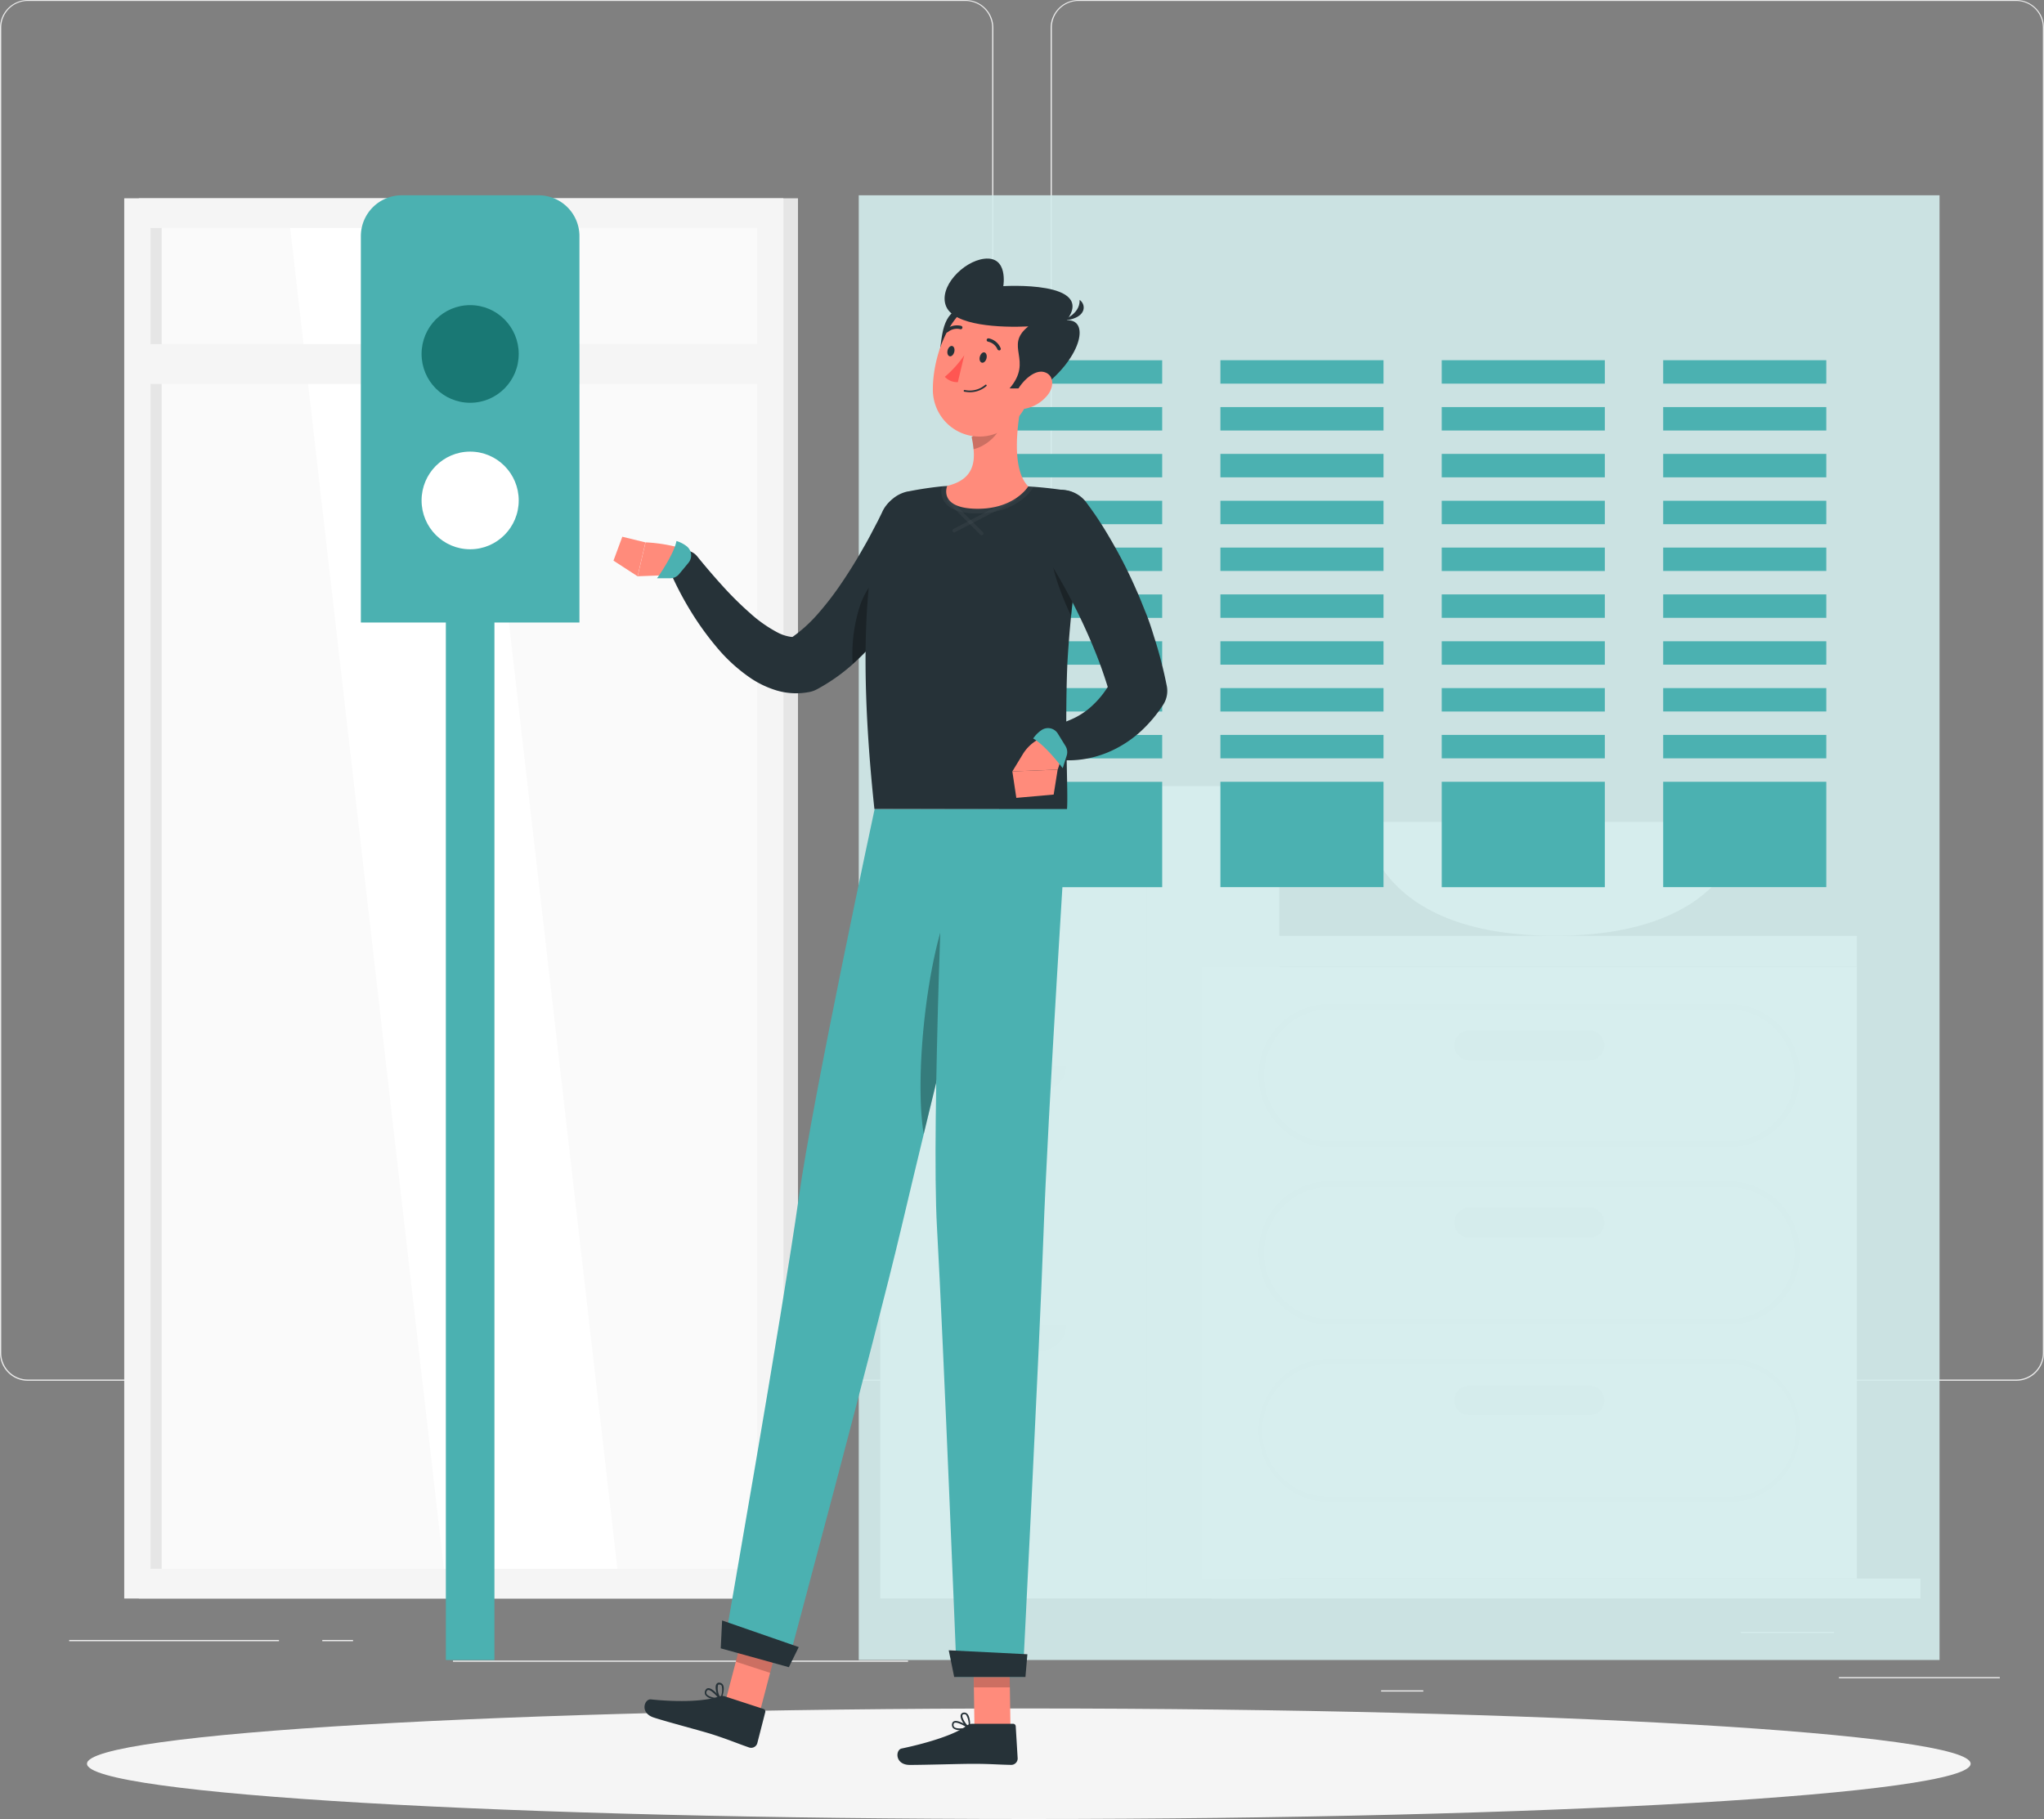 <svg width="200" height="178" fill="none" xmlns="http://www.w3.org/2000/svg"><rect width="100%" height="100%" fill="#808080" stroke="none"/><path d="M195.675 164.111h-15.741v.12h15.741v-.12zM139.267 165.41h-4.13v.119h4.13v-.119zM179.457 159.678h-9.121v.119h9.121v-.119zM27.297 160.482H6.77v.12h20.527v-.12zM34.544 160.482h-3.009v.12h3.009v-.12zM88.85 162.498H44.324v.119H88.85v-.119zM94.483 135.115H2.71a2.712 2.712 0 01-1.916-.801A2.737 2.737 0 010 132.387V2.704A2.735 2.735 0 01.802.792 2.707 2.707 0 012.709 0h91.774c.72 0 1.41.287 1.92.799.508.512.794 1.206.794 1.93v129.658c0 .723-.286 1.417-.795 1.929a2.71 2.71 0 01-1.919.799zM2.71.095A2.588 2.588 0 00.877.862 2.616 2.616 0 00.12 2.704v129.683c0 .691.273 1.353.758 1.842.486.49 1.145.765 1.832.766h91.774a2.591 2.591 0 001.834-.765c.486-.489.76-1.152.762-1.843V2.704a2.62 2.62 0 00-.762-1.843 2.593 2.593 0 00-1.834-.765H2.71zM197.294 135.115h-91.779a2.713 2.713 0 01-1.918-.801 2.736 2.736 0 01-.796-1.927V2.704a2.737 2.737 0 01.804-1.912 2.712 2.712 0 011.91-.792h91.779a2.705 2.705 0 011.904.794c.506.506.794 1.192.8 1.91v129.683c0 .721-.285 1.414-.791 1.925-.507.512-1.195.8-1.913.803zM105.515.095a2.593 2.593 0 00-1.834.766 2.62 2.62 0 00-.761 1.843v129.683c.001.691.275 1.354.761 1.843a2.591 2.591 0 001.834.765h91.779a2.589 2.589 0 001.833-.765 2.618 2.618 0 00.762-1.843V2.704a2.617 2.617 0 00-.762-1.843 2.59 2.59 0 00-1.833-.765h-91.779z" fill="#EBEBEB"/><path d="M13.585 156.424h64.497V19.403H13.585v137.021z" fill="#E6E6E6"/><path d="M12.155 156.424h64.497V19.403H12.155v137.021z" fill="#F5F5F5"/><path d="M74.078 153.518V22.307h-59.35v131.211h59.35z" fill="#FAFAFA"/><path d="M60.41 153.518L45.372 22.307H28.395l15.038 131.211H60.41z" fill="white"/><path d="M15.813 153.518V22.307h-1.084v131.211h1.084z" fill="#E6E6E6"/><path d="M13.218 37.572h62.368v-3.898H13.218v3.898z" fill="#F5F5F5"/><path d="M112.176 156.426V76.924H86.135v79.502h26.041z" fill="#F0F0F0"/><path d="M110.75 102.545v-23.3H87.57v23.3h23.18zM110.75 127.938v-23.301H87.57v23.301h23.18zM110.75 153.334v-23.301H87.57v23.301h23.18z" fill="#F5F5F5"/><path d="M104.289 78.94H94.008a2.4 2.4 0 00.696 1.713 2.377 2.377 0 001.704.7h5.457a2.396 2.396 0 002.237-1.485c.123-.294.186-.61.187-.928zM104.288 104.332h-10.28c0 .64.252 1.255.703 1.708.45.453 1.06.708 1.697.71h5.456a2.42 2.42 0 002.424-2.418zM104.288 129.725h-10.28c0 .64.252 1.254.703 1.707.45.454 1.06.709 1.697.71h5.456a2.39 2.39 0 001.712-.703c.225-.224.404-.491.526-.786.123-.294.186-.609.186-.928z" fill="#E6E6E6"/><path d="M125.18 156.426V76.924h-13.009v79.502h13.009z" fill="#F5F5F5"/><path d="M118.592 156.424h69.326v-1.954h-69.326v1.954z" fill="#F0F0F0"/><path d="M181.697 94.615H117.59v59.856h64.107V94.615z" fill="#FAFAFA"/><path d="M130.128 129.589h39.002a6.924 6.924 0 004.91-2.044 6.997 6.997 0 002.034-4.936 6.997 6.997 0 00-2.034-4.936 6.924 6.924 0 00-4.91-2.044h-39.002a6.928 6.928 0 00-4.911 2.044 7 7 0 00-2.033 4.936 7 7 0 002.033 4.936 6.928 6.928 0 004.911 2.044zm39.012-13.492a6.456 6.456 0 014.58 1.907 6.522 6.522 0 011.898 4.605 6.522 6.522 0 01-1.898 4.605 6.455 6.455 0 01-4.58 1.907h-39.012a6.461 6.461 0 01-4.581-1.907 6.532 6.532 0 010-9.21 6.461 6.461 0 014.581-1.907h39.012zM130.128 146.961h39.002a6.925 6.925 0 004.91-2.045 6.995 6.995 0 002.034-4.936 6.998 6.998 0 00-2.034-4.936 6.924 6.924 0 00-4.91-2.044h-39.002a6.928 6.928 0 00-4.911 2.044 7.002 7.002 0 00-2.033 4.936c0 1.852.731 3.627 2.033 4.936a6.93 6.93 0 004.911 2.045zm39.002-13.493a6.474 6.474 0 014.694 1.843 6.531 6.531 0 01-2.161 10.733 6.474 6.474 0 01-2.533.444h-39.002a6.468 6.468 0 01-6.144-3.977 6.538 6.538 0 011.45-7.2 6.468 6.468 0 014.694-1.843h39.002z" fill="#F0F0F0"/><path d="M143.758 121.106h11.768a1.447 1.447 0 001.024-.428c.272-.273.425-.643.426-1.029a1.463 1.463 0 00-1.45-1.458h-11.768a1.463 1.463 0 00-1.449 1.458c.001.386.154.756.426 1.029.271.273.639.427 1.023.428z" fill="#EBEBEB"/><path d="M130.128 112.224h39.002a6.924 6.924 0 004.91-2.044 6.997 6.997 0 002.034-4.936 6.997 6.997 0 00-2.034-4.936 6.925 6.925 0 00-4.91-2.044h-39.002a6.929 6.929 0 00-4.911 2.044 7 7 0 00-2.033 4.936 7 7 0 002.033 4.936 6.928 6.928 0 004.911 2.044zm39.002-13.492c1.718 0 3.366.686 4.581 1.907a6.529 6.529 0 011.897 4.605 6.53 6.53 0 01-1.897 4.605 6.463 6.463 0 01-4.581 1.907h-39.002a6.461 6.461 0 01-4.581-1.907 6.532 6.532 0 010-9.21 6.461 6.461 0 014.581-1.907h39.002z" fill="#F0F0F0"/><path d="M143.758 103.738h11.768a1.447 1.447 0 001.024-.428c.272-.273.425-.643.426-1.029a1.461 1.461 0 00-.433-1.015 1.445 1.445 0 00-1.017-.418h-11.768a1.457 1.457 0 00-1.449 1.433c.001.386.154.756.426 1.029.271.273.639.427 1.023.428zM143.758 138.468h11.768c.381 0 .746-.15 1.017-.418.271-.268.427-.633.433-1.015a1.464 1.464 0 00-.434-1.014 1.45 1.45 0 00-1.016-.419h-11.768c-.38.001-.744.151-1.015.419a1.464 1.464 0 00-.434 1.014 1.457 1.457 0 001.449 1.433z" fill="#EBEBEB"/><path d="M116.267 94.615h65.424v-3.043h-65.424v3.043z" fill="#F0F0F0"/><path d="M170.756 80.428s-.476 11.146-18.622 11.146c-18.147 0-18.622-11.146-18.622-11.146h37.244z" fill="#F0F0F0"/><path d="M100.666 178c50.896 0 92.155-2.421 92.155-5.408 0-2.987-41.259-5.408-92.155-5.408-50.895 0-92.154 2.421-92.154 5.408 0 2.987 41.259 5.408 92.154 5.408z" fill="#F5F5F5"/><path opacity=".9" fill="#D3ECEC" d="M84.027 19.109H189.78v143.332H84.027z"/><path fill="#4BB1B1" d="M97.758 35.254h15.959v2.292H97.758zM97.758 39.836h15.959v2.292H97.758zM97.758 44.42h15.959v2.292H97.758zM97.758 49.004h15.959v2.292H97.758zM97.758 53.586h15.959v2.292H97.758zM97.758 58.17h15.959v2.292H97.758zM97.758 62.752h15.959v2.292H97.758zM97.758 67.336h15.959v2.292H97.758zM97.758 71.92h15.959v2.292H97.758zM97.758 76.504h15.959v10.313H97.758zM119.414 35.25h15.959v2.292h-15.959zM119.414 39.834h15.959v2.292h-15.959zM119.414 44.418h15.959v2.292h-15.959zM119.414 49.002h15.959v2.292h-15.959zM119.414 53.582h15.959v2.292h-15.959zM119.414 58.166h15.959v2.292h-15.959zM119.414 62.75h15.959v2.292h-15.959zM119.414 67.336h15.959v2.292h-15.959zM119.414 71.916h15.959v2.292h-15.959zM119.414 76.5h15.959v10.313h-15.959zM141.07 35.25h15.959v2.292H141.07zM141.07 39.836h15.959v2.292H141.07zM141.07 44.418h15.959v2.292H141.07zM141.07 49.004h15.959v2.292H141.07zM141.07 53.584h15.959v2.292H141.07zM141.07 58.166h15.959v2.292H141.07zM141.07 62.752h15.959v2.292H141.07zM141.07 67.336h15.959v2.292H141.07zM141.07 71.916h15.959v2.292H141.07zM141.07 76.502h15.959v10.313H141.07zM162.738 35.25h15.959v2.292h-15.959zM162.738 39.834h15.959v2.292h-15.959zM162.738 44.418h15.959v2.292h-15.959zM162.738 49.002h15.959v2.292h-15.959zM162.738 53.582h15.959v2.292h-15.959zM162.738 58.166h15.959v2.292h-15.959zM162.738 62.75h15.959v2.292h-15.959zM162.738 67.332h15.959v2.292h-15.959zM162.738 71.916h15.959v2.292h-15.959zM162.738 76.5h15.959v10.313h-15.959zM43.625 58.529h4.753v103.916h-4.753z"/><path d="M35.309 23.11a4 4 0 014-4h13.388a4 4 0 014 4v37.805H35.309V23.109z" fill="#4BB1B1"/><ellipse cx="46.003" cy="34.637" rx="4.753" ry="4.778" fill="#197874"/><ellipse cx="46.003" cy="48.971" rx="4.753" ry="4.778" fill="white"/><path d="M74.343 167.545l-3.35-1.094 2.081-7.945 3.35 1.094-2.081 7.945z" fill="#FF8B7B"/><path d="M70.939 166.003l3.764 1.228a.257.257 0 01.176.311l-.784 3.058a.625.625 0 01-.78.406c-1.302-.449-1.9-.731-3.56-1.271-1.021-.335-4.377-1.204-5.784-1.663-1.407-.458-.917-1.844-.28-1.777 2.851.301 5.418.167 6.606-.272a.987.987 0 01.642-.02z" fill="#263238"/><path opacity=".2" d="M76.421 159.605l-3.35-1.099-1.075 4.099 3.356 1.094 1.07-4.094z" fill="black"/><path d="M85.58 79.174s-6.012 27.974-7.423 38.031c-1.545 11.013-7.348 44.084-7.348 44.084l6.221 1.73s8.622-32.073 11.141-42.78c2.733-11.624 9.981-41.089 9.981-41.089l-12.571.024z" fill="#4BB1B1"/><path opacity=".3" d="M93.013 88.348c-2.376 5.418-3.55 17.2-2.628 22.623a6503.486 6503.486 0 015.27-21.576c-.527-1.845-1.401-3.875-2.642-1.047z" fill="black"/><path d="M77.187 163.145l-6.664-1.845.133-2.728 7.5 2.604-.969 1.969zM69.559 166.203c.31.091.628.149.95.172a.081.081 0 00.046-.01.087.087 0 00.03-.124c-.085-.109-.822-1.07-1.283-1.041a.306.306 0 00-.257.162.481.481 0 00-.038.478.95.95 0 00.552.363zm.755 0c-.636-.076-1.074-.239-1.178-.444a.298.298 0 01.033-.301.153.153 0 01.124-.081c.247-.029.712.439 1.021.812v.014z" fill="#263238"/><path d="M70.475 166.37h.038a.087.087 0 00.037-.018.086.086 0 00.025-.034c0-.038.403-.984.17-1.433a.399.399 0 00-.294-.215.308.308 0 00-.361.143c-.195.344.076 1.209.347 1.519l.038.038zm0-1.514a.239.239 0 01.147.124c.08.385.035.785-.128 1.142a1.69 1.69 0 01-.243-1.209c0-.043.067-.091.186-.067l.038.01zM91.98 52.616c-.18.43-.333.755-.499 1.118-.166.363-.347.698-.523 1.042a46.917 46.917 0 01-1.107 2.04 39.432 39.432 0 01-2.567 3.908 29.576 29.576 0 01-3.16 3.626 18.302 18.302 0 01-4.126 3.068l-.119.062c-.192.1-.397.173-.608.22a6.72 6.72 0 01-3.265-.13 9.485 9.485 0 01-2.49-1.165 16.192 16.192 0 01-3.442-3.135 28.742 28.742 0 01-2.505-3.492 31.447 31.447 0 01-1.963-3.75 1.556 1.556 0 01.61-1.934 1.534 1.534 0 011.99.333l.048.057a66.994 66.994 0 002.49 2.9c.834.923 1.72 1.797 2.652 2.618a13.053 13.053 0 002.728 1.912c.37.19.765.322 1.175.391.229.043.465.023.684-.057l-.727.282a14.254 14.254 0 002.666-2.341A29.547 29.547 0 0082.3 57.12a47.835 47.835 0 002.134-3.435c.342-.587.67-1.185.979-1.791l.475-.903c.147-.292.309-.626.423-.86l.028-.067a3.095 3.095 0 011.726-1.585c.76-.28 1.598-.25 2.336.083a3.099 3.099 0 011.609 1.704 3.12 3.12 0 01-.038 2.35h.01z" fill="#263238"/><path opacity=".3" d="M84.203 59.105c1.492-3.985 4.663-4.051 6.036-2.996-.1.187-.204.373-.309.56a40.592 40.592 0 01-2.447 3.779 31.187 31.187 0 01-2.99 3.526c-.342.339-.694.673-1.06.998-.126-1.987.136-3.98.77-5.867z" fill="black"/><path d="M65.484 56.276l-3.09.115.77-3.32c1.064.052 2.12.212 3.152.477a1.248 1.248 0 01.816.785 1.263 1.263 0 01-.146 1.126 1.864 1.864 0 01-1.502.817z" fill="#FF8B7B"/><path d="M67.212 53.472a2.979 2.979 0 00-1.022-.53c-.256 1.356-1.9 3.645-1.9 3.645h1.287a1.126 1.126 0 00.87-.406l.903-1.09a1.133 1.133 0 00.146-1.27 1.131 1.131 0 00-.284-.35z" fill="#4BB1B1"/><path d="M60.027 54.863l.865-2.341 2.263.554-.77 3.316-2.358-1.53zM98.872 169.094H95.35l-.123-8.203h3.522l.123 8.203z" fill="#FF8B7B"/><path d="M95.166 168.682h3.959a.267.267 0 01.097.015.26.26 0 01.164.228l.19 3.149a.632.632 0 01-.617.631c-1.379-.024-2.035-.105-3.803-.105-1.07 0-4.648.109-6.126.109-1.478 0-1.426-1.471-.813-1.605 2.814-.592 5.323-1.433 6.317-2.202a.978.978 0 01.632-.22z" fill="#263238"/><path opacity=".2" d="M98.753 160.893h-3.526l.066 4.228h3.522l-.062-4.228z" fill="black"/><path d="M92.455 79.178s-1.345 30.773-.775 40.916c.627 11.104 1.94 44.008 1.94 44.008h6.454s1.625-32.011 2.015-43c.423-11.944 2.338-41.924 2.338-41.924H92.455z" fill="#4BB1B1"/><path d="M100.337 164.101h-6.973l-.532-2.609 7.695.387-.19 2.222zM93.918 169.299c.32-.008.639-.05.95-.125a.09.09 0 00.04-.025.098.098 0 00.022-.041.09.09 0 00-.006-.045.09.09 0 00-.027-.037c-.114-.081-1.112-.764-1.545-.592a.314.314 0 00-.19.229.481.481 0 00.105.449.946.946 0 00.651.187zm.713-.244c-.632.124-1.093.105-1.26-.057a.311.311 0 01-.057-.297.144.144 0 01.09-.114c.234-.091.818.205 1.227.468z" fill="#263238"/><path d="M94.838 169.176a.062.062 0 00.038 0 .087.087 0 00.043-.067c0-.043.08-1.06-.276-1.404a.41.41 0 00-.347-.115.32.32 0 00-.19.073.317.317 0 00-.105.175c-.085.387.442 1.128.794 1.338a.063.063 0 00.043 0zm-.475-1.433a.24.24 0 01.095.017.24.24 0 01.08.055c.197.34.279.736.233 1.127-.304-.263-.656-.826-.603-1.08 0-.047.038-.105.157-.119h.038zM106.186 50.614a2.258 2.258 0 00-1.901-2.628h-.038a41.697 41.697 0 00-3.959-.406 69.933 69.933 0 00-8.01 0 35.32 35.32 0 00-3.393.506h-.038c-.6.122-1.156.406-1.607.822a3.386 3.386 0 00-.954 1.538c-1.15 3.894-2.524 11.844-.728 28.724h18.846c.133-1.691-.243-7.195.033-14.204.275-4.817.86-9.611 1.749-14.352z" fill="#263238"/><path opacity=".3" d="M106.006 51.657c-.39 2.265-.87 5.346-1.202 8.6 0 0-1.721-3.392-2.035-6.292-.313-2.9 2.163-3.12 3.237-2.308z" fill="black"/><g opacity=".2" fill="white"><path opacity=".2" d="M93.368 52.104a.18.18 0 01-.168-.14.183.183 0 01.087-.2l5.874-3.062a.18.18 0 01.238.076.183.183 0 01-.076.244l-5.875 3.053a.222.222 0 01-.08.029z"/><path opacity=".2" d="M96.056 52.381a.156.156 0 01-.124-.052l-3.222-3.216a.187.187 0 010-.253.18.18 0 01.251 0l3.218 3.22a.182.182 0 010 .253.17.17 0 01-.123.048z"/><path opacity=".2" d="M100.302 47.576a69.846 69.846 0 00-8.004 0h-.133a1.92 1.92 0 00.204 1.466c.447.717 1.383 1.118 2.79 1.195h.528c3.802 0 5.271-2.322 5.333-2.422l.133-.215-.851-.024z"/></g><path d="M92.68 47.546c2.33-.554 2.738-2.002 2.581-3.593a9.554 9.554 0 00-.185-1.184l2.918-2.437 2.144-1.787c-.594 2.594-1.264 7.32.475 9.049 0 0-1.426 2.389-5.432 2.179-3.36-.187-2.5-2.227-2.5-2.227z" fill="#FF8B7B"/><path opacity=".2" d="M95.074 42.769c.087.39.149.786.186 1.185 1.088-.22 2.542-1.386 2.694-2.504.054-.37.067-.745.039-1.118l-2.919 2.437z" fill="black"/><path d="M93.532 30.34c-1.583.955-1.33 3.344-1.759 5.055 1.008.1 2.596-1.701 2.596-1.701l.95-2.738-1.787-.616z" fill="#263238"/><path d="M101.943 35.143c-1.012 3.373-1.425 5.394-3.574 6.804a4.541 4.541 0 01-6.468-1.496 4.6 4.6 0 01-.623-2.379c0-3.215 1.644-8.194 5.314-8.882a4.587 4.587 0 012.381.123c.77.25 1.46.699 2.003 1.302a4.647 4.647 0 01.967 4.528z" fill="#FF8B7B"/><path d="M98.784 38.006c2.376-2.771-.594-4.138 1.834-6.063-2.733.129-7.234-.067-8.037-1.95-.803-1.882 1.668-4.433 3.727-4.672 2.376-.277 1.863 2.68 1.863 2.68s9.092-.568 6.207 3.345c2.186-.134 1.583 3.42-2.22 6.421-.955.32-3.374.239-3.374.239z" fill="#263238"/><path d="M103.828 31.395s1.873-.559 1.811-2.05c.675.469.746 1.893-1.811 2.05z" fill="#263238"/><path d="M102.502 38.664a3.753 3.753 0 01-2.162 1.323c-1.079.196-1.33-.807-.794-1.787.475-.879 1.63-2.04 2.6-1.796.97.244 1.046 1.405.356 2.26z" fill="#FF8B7B"/><path d="M96.53 35.056c-.066.278-.266.478-.451.435-.186-.043-.276-.291-.21-.568.067-.277.267-.478.447-.44.18.038.28.292.214.574zM93.377 34.425c-.067.277-.266.478-.447.44-.18-.039-.28-.292-.214-.57.067-.276.266-.477.447-.439.18.038.28.292.214.569z" fill="#263238"/><path d="M94.35 34.762a10.597 10.597 0 01-1.9 2.111 1.625 1.625 0 001.273.521l.627-2.632z" fill="#FF5652"/><path d="M94.688 38.369a2.43 2.43 0 001.83-.592.076.076 0 00.019-.088.075.075 0 00-.019-.026.085.085 0 00-.119 0 2.322 2.322 0 01-2.005.5.08.08 0 00-.062.014.08.08 0 00-.034.054.086.086 0 00.067.1l.323.038zM97.747 34.284a.128.128 0 00.08 0 .162.162 0 00.081-.22 1.605 1.605 0 00-1.174-.955.17.17 0 00-.19.143.169.169 0 00.085.167c.02.01.04.017.063.02a1.276 1.276 0 01.912.754.172.172 0 00.143.091zM92.6 32.52a.152.152 0 00.152-.028 1.371 1.371 0 011.198-.282.168.168 0 00.18-.05.167.167 0 00.04-.122.168.168 0 00-.115-.147 1.724 1.724 0 00-1.507.338.168.168 0 00-.029.234c.02.028.048.049.081.057zM106.358 49.254l.395.54.356.506c.238.34.452.679.675 1.018.433.683.842 1.376 1.236 2.073a45.625 45.625 0 012.148 4.3c.333.726.618 1.481.922 2.222.305.74.561 1.51.794 2.284.501 1.54.914 3.108 1.236 4.696l.038.182a2.5 2.5 0 01-.337 1.882 13.665 13.665 0 01-2.163 2.575 11.172 11.172 0 01-2.852 1.912 10.198 10.198 0 01-3.26.907 9.683 9.683 0 01-1.664.029c-.275 0-.551-.053-.827-.096l-.418-.08-.475-.12a.22.22 0 01-.162-.263l.656-2.771c0-.024.124-.029.2-.048l.261-.052c.181-.039.356-.082.537-.13a7.505 7.505 0 001.031-.363 7.355 7.355 0 001.802-1.065 9.155 9.155 0 002.5-3.273l-.3 2.064c-.408-1.352-.841-2.69-1.364-4.013a57.919 57.919 0 00-3.721-7.683 66.199 66.199 0 00-1.093-1.825l-.566-.888-.28-.43-.262-.383-.095-.143a3.117 3.117 0 01-.514-2.318 3.107 3.107 0 011.267-2.004 3.075 3.075 0 014.299.758z" fill="#263238"/><path d="M100.077 73.806l-1.022 1.682 4.434-.177s1.165-3-.423-3.473l-.618.167a4.07 4.07 0 00-2.371 1.801z" fill="#FF8B7B"/><path d="M101.902 71.452c-.32.217-.594.494-.808.817 1.207.659 2.89 2.905 2.89 2.905l.389-1.233a1.139 1.139 0 00-.128-.956l-.737-1.194a1.136 1.136 0 00-.73-.517 1.13 1.13 0 00-.876.178z" fill="#4BB1B1"/><path d="M99.444 78.077l3.655-.325.39-2.441-4.434.176.39 2.59z" fill="#FF8B7B"/></svg>